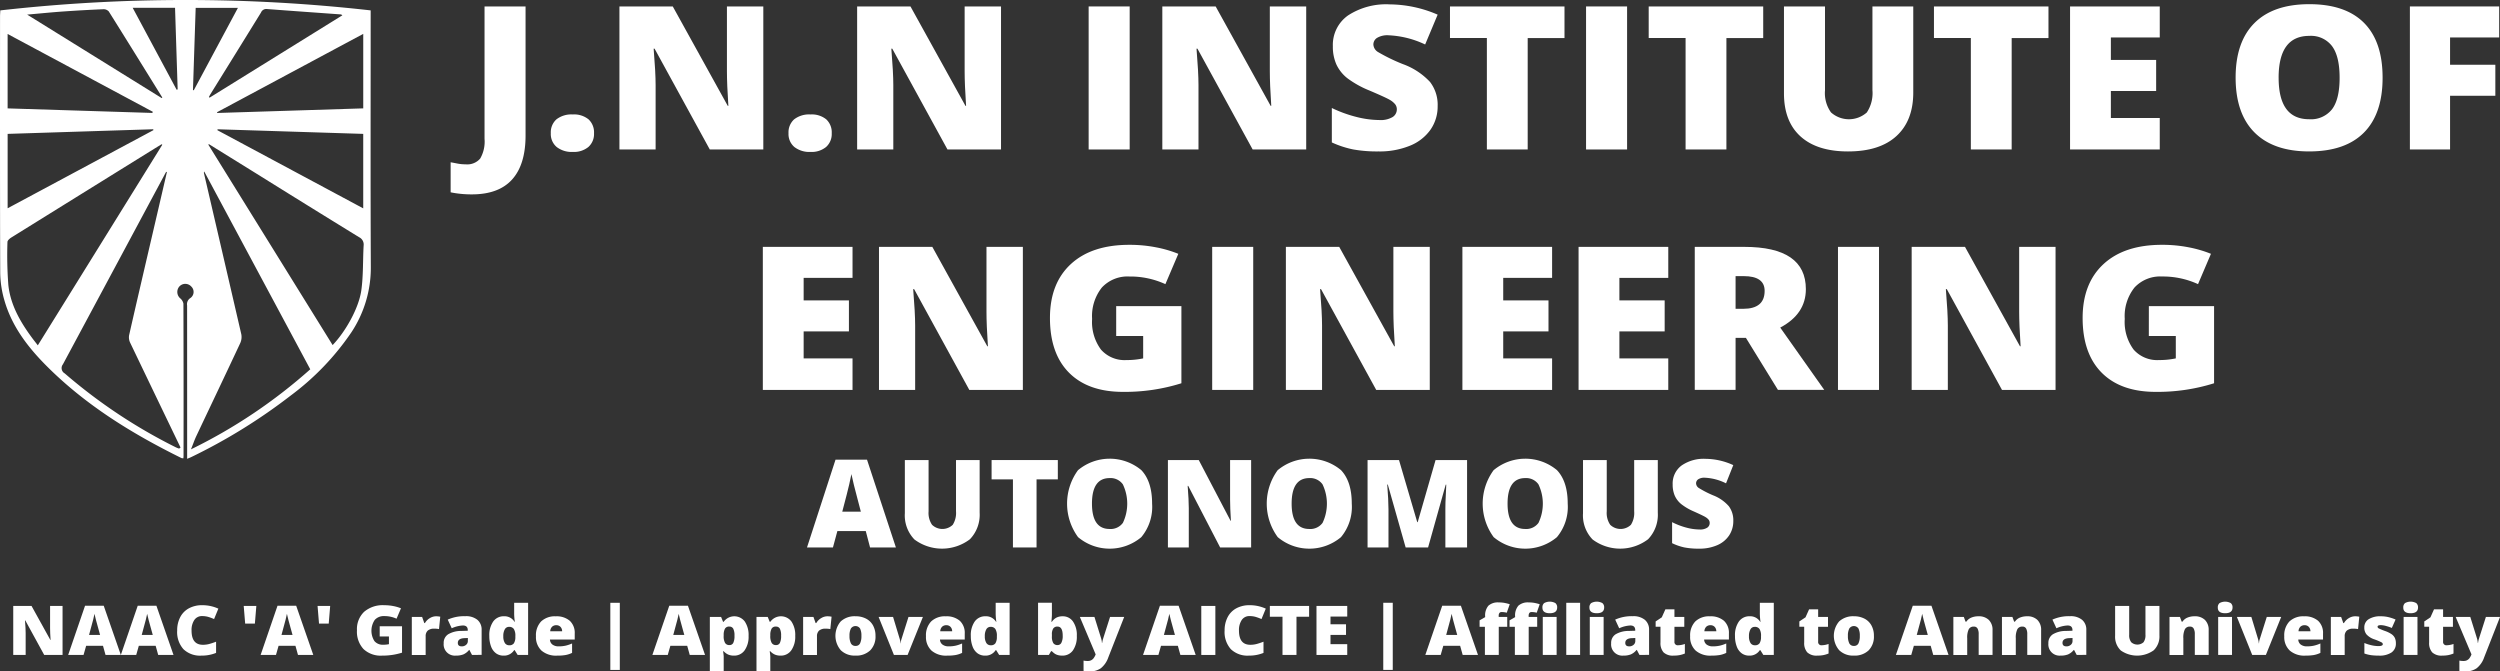 <?xml version="1.0" encoding="UTF-8"?>
<svg xmlns="http://www.w3.org/2000/svg" width="448" height="120.324" viewBox="0 0 448 120.324">
  <rect x="0" y="0" width="448" height="120.324" fill="#333333" stroke="none"/>
  <g id="JNNIE-Autonomous-Logo" transform="translate(-126.534 -52.222)">
    <g id="Group_183487" data-name="Group 183487" transform="translate(126.534 52.222)">
      <path id="Path_210263" data-name="Path 210263" d="M126.592,54.083a296.51,296.51,0,0,1,66.366,0v1.28c0,14.9-.042,29.8.027,44.7a20.932,20.932,0,0,1-3.488,11.719,46.931,46.931,0,0,1-10.867,11.322,100.8,100.8,0,0,1-17.813,11.02c-.207.1-.426.182-.746.318v-1.159q0-13.159-.007-26.315a1.308,1.308,0,0,1,.6-1.346,1.331,1.331,0,0,0,.145-2.055,1.437,1.437,0,0,0-2.154.017,1.506,1.506,0,0,0,.175,2.1,1.632,1.632,0,0,1,.573.96q.044,13.653.022,27.307c0,.118-.017.239-.032.4a1.19,1.19,0,0,1-.342-.044c-8.851-4.369-17.19-9.5-24.205-16.54-3.335-3.347-6.185-7.067-7.515-11.694a18.524,18.524,0,0,1-.758-4.955c-.057-15.352-.034-30.7-.032-46.052C126.546,54.8,126.57,54.536,126.592,54.083Zm59.548,59.977c2.314-2.41,4.706-6.636,5.147-9.846.362-2.631.261-5.324.409-7.987a1.454,1.454,0,0,0-.815-1.5Q181.6,89.02,172.354,83.25q-4.194-2.6-8.388-5.2l-.1.094Q175,96.091,186.141,114.059Zm-30.524-35.9-.126-.089-1.3.8q-12.815,7.949-25.625,15.91c-.3.185-.694.534-.694.8a70.451,70.451,0,0,0,.16,7.736c.389,3.579,2.166,6.633,4.278,9.489.313.421.642.829,1,1.3C140.8,102.053,148.206,90.107,155.617,78.162ZM156.459,83c-.15.074-.187.081-.2.1q-9.219,17.209-18.451,34.41a1.088,1.088,0,0,0,.32,1.622,95.54,95.54,0,0,0,19.89,13.237c.192.1.4.162.605.244l.266-.192q-4.526-9.393-9.036-18.8a2.207,2.207,0,0,1-.18-1.337c1.1-4.859,2.232-9.708,3.357-14.557C154.17,92.854,155.3,87.981,156.459,83Zm4.3,49.742A94.257,94.257,0,0,0,182.133,118.4c-6.35-11.847-12.649-23.595-19.007-35.456a1.432,1.432,0,0,0-.059.251q3.363,14.454,6.707,28.916a2.668,2.668,0,0,1-.19,1.6c-2.6,5.563-5.25,11.106-7.872,16.659C161.386,131.057,161.14,131.786,160.759,132.744Zm30.868-61.1V58.292l-26.2,14.04.03.135Q178.52,72.057,191.627,71.642Zm-26.105,3.746-.022.172q13.029,6.982,26.125,14V76.213C182.884,75.94,174.2,75.664,165.522,75.388Zm-11.485.15c-.017-.052-.034-.1-.049-.153q-13.029.414-26.086.829V89.544Zm-.194-3.077c.025-.069.047-.14.071-.209q-12.985-6.96-26.014-13.939V71.645Zm1.676-2.658c.032-.034.064-.071.1-.106-3.19-5.144-6.37-10.291-9.59-15.418a1.243,1.243,0,0,0-.955-.406q-3.64.155-7.278.411c-2.048.145-4.088.352-6.395.556Zm8.452-.207.118.13q11.877-7.366,23.8-14.763c-.153-.1-.2-.153-.246-.155-4.43-.322-8.861-.63-13.291-.97a1.018,1.018,0,0,0-1.049.635q-4.515,7.314-9.05,14.611C164.153,69.25,164.067,69.427,163.971,69.6ZM150.31,53.617l7.879,14.692c.062-.025.123-.047.182-.071q-.236-7.314-.47-14.621Zm10.8,14.749.15.03c2.609-4.871,5.216-9.74,7.908-14.763H161.6Q161.354,61.013,161.113,68.366Z" transform="translate(-126.534 -52.222)" fill="#fff"></path>
      <g id="Group_183486" data-name="Group 183486" transform="translate(80.759 0.75)">
        <path id="Path_210264" data-name="Path 210264" d="M458.435,90.589a18.8,18.8,0,0,1-3.8-.369V84.837c.4.069.815.15,1.26.236a7.4,7.4,0,0,0,1.445.13,3.033,3.033,0,0,0,2.592-1.034,6.061,6.061,0,0,0,.778-3.542V56.91h7.352V80.035q0,5.206-2.407,7.881T458.435,90.589Z" transform="translate(-454.64 -56.506)" fill="#fff"></path>
        <path id="Path_210265" data-name="Path 210265" d="M527.55,138.915a3.119,3.119,0,0,1,1.009-2.488,4.359,4.359,0,0,1,2.936-.876,4.1,4.1,0,0,1,2.816.876,3.166,3.166,0,0,1,.982,2.488,3.11,3.11,0,0,1-1.009,2.464,4.079,4.079,0,0,1-2.786.886,4.393,4.393,0,0,1-2.89-.876A3.038,3.038,0,0,1,527.55,138.915Z" transform="translate(-509.604 -115.79)" fill="#fff"></path>
        <path id="Path_210266" data-name="Path 210266" d="M603.291,82.54H593.7l-9.89-18.059h-.167q.351,4.261.352,6.505V82.54H577.51V56.91h9.558l9.853,17.813h.111q-.258-3.873-.258-6.225V56.91h6.52V82.54Z" transform="translate(-547.267 -56.506)" fill="#fff"></path>
        <path id="Path_210267" data-name="Path 210267" d="M700.61,138.915a3.119,3.119,0,0,1,1.009-2.488,4.358,4.358,0,0,1,2.936-.876,4.1,4.1,0,0,1,2.816.876,3.166,3.166,0,0,1,.982,2.488,3.111,3.111,0,0,1-1.009,2.464,4.079,4.079,0,0,1-2.786.886,4.393,4.393,0,0,1-2.89-.876A3.038,3.038,0,0,1,700.61,138.915Z" transform="translate(-640.067 -115.79)" fill="#fff"></path>
        <path id="Path_210268" data-name="Path 210268" d="M776.351,82.54h-9.594l-9.89-18.059H756.7q.351,4.261.352,6.505V82.54H750.57V56.91h9.558l9.853,17.813h.111q-.258-3.873-.258-6.225V56.91h6.52V82.54Z" transform="translate(-677.73 -56.506)" fill="#fff"></path>
        <path id="Path_210269" data-name="Path 210269" d="M919.12,82.54V56.91h7.352V82.543H919.12Z" transform="translate(-804.794 -56.506)" fill="#fff"></path>
        <path id="Path_210270" data-name="Path 210270" d="M998.541,82.54h-9.594l-9.89-18.059h-.167q.351,4.261.352,6.505V82.54H972.76V56.91h9.558l9.853,17.813h.111q-.258-3.873-.258-6.225V56.91h6.52V82.54Z" transform="translate(-845.231 -56.506)" fill="#fff"></path>
        <path id="Path_210271" data-name="Path 210271" d="M1115.133,73.634a7.268,7.268,0,0,1-1.277,4.234,8.28,8.28,0,0,1-3.685,2.875,14.322,14.322,0,0,1-5.649,1.026,24.142,24.142,0,0,1-4.536-.359,17.464,17.464,0,0,1-3.815-1.253V73.986a22.735,22.735,0,0,0,4.352,1.588,17.108,17.108,0,0,0,4.147.569,4.213,4.213,0,0,0,2.39-.534,1.616,1.616,0,0,0,.758-1.376,1.46,1.46,0,0,0-.305-.921,3.506,3.506,0,0,0-.982-.8q-.676-.4-3.6-1.649a17.652,17.652,0,0,1-3.973-2.208,6.831,6.831,0,0,1-1.964-2.454,7.766,7.766,0,0,1-.64-3.279,6.448,6.448,0,0,1,2.722-5.523,12.487,12.487,0,0,1,7.483-1.981,21.975,21.975,0,0,1,8.575,1.841l-2.24,5.346a16.986,16.986,0,0,0-6.557-1.649,3.577,3.577,0,0,0-2.075.473,1.405,1.405,0,0,0-.647,1.174,1.677,1.677,0,0,0,.824,1.349,32.118,32.118,0,0,0,4.472,2.173,12.4,12.4,0,0,1,4.861,3.2A6.689,6.689,0,0,1,1115.133,73.634Z" transform="translate(-938.265 -55.383)" fill="#fff"></path>
        <path id="Path_210272" data-name="Path 210272" d="M1196.1,82.54h-7.315V62.571h-6.611V56.91h20.521v5.664H1196.1Z" transform="translate(-1003.097 -56.506)" fill="#fff"></path>
        <path id="Path_210273" data-name="Path 210273" d="M1281.26,82.54V56.91h7.352V82.543h-7.352Z" transform="translate(-1077.797 -56.506)" fill="#fff"></path>
        <path id="Path_210274" data-name="Path 210274" d="M1340.786,82.54h-7.315V62.571h-6.611V56.91h20.521v5.664h-6.594Z" transform="translate(-1112.173 -56.506)" fill="#fff"></path>
        <path id="Path_210275" data-name="Path 210275" d="M1448.519,56.91V72.338q0,5.032-3.01,7.793t-8.676,2.762q-5.538,0-8.509-2.683T1425.35,72.5V56.91h7.352V71.952a5.926,5.926,0,0,0,1.073,3.946,4.822,4.822,0,0,0,6.419.01,6.263,6.263,0,0,0,1.009-3.987V56.91Z" transform="translate(-1186.421 -56.506)" fill="#fff"></path>
        <path id="Path_210276" data-name="Path 210276" d="M1548.467,82.54h-7.315V62.571h-6.611V56.91h20.521v5.664h-6.594Z" transform="translate(-1268.735 -56.506)" fill="#fff"></path>
        <path id="Path_210277" data-name="Path 210277" d="M1649.705,82.54H1633.63V56.91h16.075v5.558h-8.76V66.5h8.113v5.558h-8.113V76.9h8.76Z" transform="translate(-1343.435 -56.506)" fill="#fff"></path>
        <path id="Path_210278" data-name="Path 210278" d="M1780.5,68.453q0,6.469-3.352,9.836t-9.816,3.367q-6.372,0-9.769-3.384t-3.4-9.853q0-6.4,3.38-9.774t9.826-3.375q6.465,0,9.8,3.347T1780.5,68.453Zm-18.63,0q0,7.432,5.464,7.433a4.8,4.8,0,0,0,4.12-1.807q1.344-1.805,1.344-5.627,0-3.84-1.361-5.671a4.743,4.743,0,0,0-4.066-1.831Q1761.867,60.951,1761.867,68.453Z" transform="translate(-1434.298 -55.27)" fill="#fff"></path>
        <path id="Path_210279" data-name="Path 210279" d="M1888.234,82.54h-7.2V56.91h16v5.558h-8.8v4.891h8.113v5.558h-8.113Z" transform="translate(-1529.941 -56.506)" fill="#fff"></path>
        <path id="Path_210280" data-name="Path 210280" d="M697.985,257.593H681.91V231.96h16.075v5.558h-8.76v4.032h8.113v5.558h-8.113v4.839h8.76Z" transform="translate(-625.97 -188.47)" fill="#fff"></path>
        <path id="Path_210281" data-name="Path 210281" d="M792.26,257.593h-9.594l-9.89-18.059h-.167q.351,4.261.352,6.505v11.554H766.48V231.96h9.557l9.853,17.813H786q-.258-3.873-.258-6.225V231.96h6.52v25.633Z" transform="translate(-689.724 -188.47)" fill="#fff"></path>
        <path id="Path_210282" data-name="Path 210282" d="M902.819,241.453h11.687v13.816a33.77,33.77,0,0,1-10.463,1.543q-6.262,0-9.676-3.436t-3.416-9.8q0-6.206,3.741-9.661t10.483-3.453a24.547,24.547,0,0,1,4.824.455,21.3,21.3,0,0,1,3.953,1.157l-2.316,5.435a15.009,15.009,0,0,0-6.427-1.369,6.278,6.278,0,0,0-4.955,1.972,8.223,8.223,0,0,0-1.75,5.637,8.316,8.316,0,0,0,1.583,5.479,5.625,5.625,0,0,0,4.566,1.885,14.089,14.089,0,0,0,3-.3V246.8h-4.834Z" transform="translate(-783.557 -187.339)" fill="#fff"></path>
        <path id="Path_210283" data-name="Path 210283" d="M1009.07,257.593V231.96h7.352v25.633Z" transform="translate(-872.604 -188.47)" fill="#fff"></path>
        <path id="Path_210284" data-name="Path 210284" d="M1088.5,257.593h-9.594l-9.89-18.059h-.167q.351,4.261.352,6.505v11.554h-6.481V231.96h9.558l9.853,17.813h.111q-.259-3.873-.259-6.225V231.96h6.52v25.633Z" transform="translate(-913.048 -188.47)" fill="#fff"></path>
        <path id="Path_210285" data-name="Path 210285" d="M1207.305,257.593H1191.23V231.96h16.075v5.558h-8.76v4.032h8.113v5.558h-8.113v4.839h8.76Z" transform="translate(-1009.927 -188.47)" fill="#fff"></path>
        <path id="Path_210286" data-name="Path 210286" d="M1291.885,257.593H1275.81V231.96h16.075v5.558h-8.76v4.032h8.113v5.558h-8.113v4.839h8.76v5.646Z" transform="translate(-1073.689 -188.47)" fill="#fff"></path>
        <path id="Path_210287" data-name="Path 210287" d="M1367.7,248.264v9.326h-7.315V231.96h8.871q11.039,0,11.039,7.574,0,4.453-4.593,6.889l7.889,11.167h-8.3l-5.742-9.326Zm0-5.206h1.371q3.832,0,3.835-3.21,0-2.647-3.759-2.646H1367.7v5.856Z" transform="translate(-1137.443 -188.47)" fill="#fff"></path>
        <path id="Path_210288" data-name="Path 210288" d="M1464.67,257.593V231.96h7.352v25.633Z" transform="translate(-1216.063 -188.47)" fill="#fff"></path>
        <path id="Path_210289" data-name="Path 210289" d="M1544.1,257.593h-9.594l-9.89-18.059h-.167q.351,4.261.352,6.505v11.554h-6.481V231.96h9.558l9.853,17.813h.111q-.258-3.873-.258-6.225V231.96h6.52v25.633Z" transform="translate(-1256.508 -188.47)" fill="#fff"></path>
        <path id="Path_210290" data-name="Path 210290" d="M1654.649,241.453h11.687v13.816a33.77,33.77,0,0,1-10.463,1.543q-6.262,0-9.676-3.436t-3.416-9.8q0-6.206,3.741-9.661T1657,230.46a24.547,24.547,0,0,1,4.824.455,21.3,21.3,0,0,1,3.953,1.157l-2.316,5.435a15.009,15.009,0,0,0-6.427-1.369,6.278,6.278,0,0,0-4.955,1.972,8.223,8.223,0,0,0-1.75,5.637,8.316,8.316,0,0,0,1.583,5.479,5.625,5.625,0,0,0,4.566,1.885,14.088,14.088,0,0,0,3-.3V246.8h-4.834Z" transform="translate(-1350.333 -187.339)" fill="#fff"></path>
      </g>
    </g>
    <g id="Group_183488" data-name="Group 183488" transform="translate(128.908 160.04)">
      <path id="Path_210291" data-name="Path 210291" d="M145.016,502.147h-3.288l-3.389-6.19h-.057c.081.975.121,1.716.121,2.23v3.96H136.18v-8.785h3.276l3.377,6.1h.037q-.089-1.329-.089-2.134V493.36h2.235Z" transform="translate(-136.18 -492.597)" fill="#fff"></path>
      <path id="Path_210292" data-name="Path 210292" d="M182.857,502.042l-.458-1.647h-3.015l-.47,1.647H176.16l3.027-8.822h3.345l3.067,8.822Zm-.977-3.594-.4-1.442c-.094-.32-.207-.736-.34-1.243s-.222-.874-.263-1.093c-.037.2-.113.542-.226,1.009s-.362,1.393-.746,2.769h1.974Z" transform="translate(-166.319 -492.491)" fill="#fff"></path>
      <path id="Path_210293" data-name="Path 210293" d="M221.207,502.042l-.458-1.647h-3.015l-.47,1.647H214.51l3.028-8.822h3.345l3.067,8.822Zm-.977-3.594-.4-1.442c-.094-.32-.207-.736-.34-1.243s-.222-.874-.263-1.093c-.037.2-.113.542-.226,1.009s-.362,1.393-.746,2.769h1.974Z" transform="translate(-195.23 -492.491)" fill="#fff"></path>
      <path id="Path_210294" data-name="Path 210294" d="M260.015,494.789a1.623,1.623,0,0,0-1.4.694,3.212,3.212,0,0,0-.5,1.915q0,2.536,2.038,2.535a4.393,4.393,0,0,0,1.194-.162c.384-.108.773-.239,1.162-.391v2.006a6.745,6.745,0,0,1-2.629.487,4.285,4.285,0,0,1-3.222-1.154,4.592,4.592,0,0,1-1.12-3.335,5.057,5.057,0,0,1,.544-2.4,3.769,3.769,0,0,1,1.561-1.59,4.915,4.915,0,0,1,2.4-.556,6.933,6.933,0,0,1,2.875.618l-.768,1.868a8.73,8.73,0,0,0-1.029-.384A3.894,3.894,0,0,0,260.015,494.789Z" transform="translate(-226.161 -492.205)" fill="#fff"></path>
      <path id="Path_210295" data-name="Path 210295" d="M306.232,493.36l-.261,3.173h-1.74l-.261-3.173Z" transform="translate(-262.67 -492.597)" fill="#fff"></path>
      <path id="Path_210296" data-name="Path 210296" d="M322.977,502.042l-.458-1.647H319.5l-.47,1.647H316.28l3.027-8.822h3.345l3.067,8.822Zm-.98-3.594-.4-1.442c-.094-.32-.207-.736-.34-1.243s-.222-.874-.263-1.093c-.037.2-.113.542-.226,1.009s-.362,1.393-.746,2.769H322Z" transform="translate(-271.951 -492.491)" fill="#fff"></path>
      <path id="Path_210297" data-name="Path 210297" d="M360,493.36l-.261,3.173H358l-.261-3.173Z" transform="translate(-303.206 -492.597)" fill="#fff"></path>
      <path id="Path_210298" data-name="Path 210298" d="M390.511,496.618h4v4.736a11.6,11.6,0,0,1-3.586.529,4.468,4.468,0,0,1-3.318-1.179,4.563,4.563,0,0,1-1.172-3.36,4.282,4.282,0,0,1,1.282-3.311,5.1,5.1,0,0,1,3.594-1.184,8.465,8.465,0,0,1,1.654.155,7.255,7.255,0,0,1,1.356.4l-.793,1.863a5.139,5.139,0,0,0-2.2-.468,2.156,2.156,0,0,0-1.7.677,3.459,3.459,0,0,0-.057,3.81,1.929,1.929,0,0,0,1.565.645,4.793,4.793,0,0,0,1.029-.1V498.45h-1.656v-1.831Z" transform="translate(-324.841 -492.213)" fill="#fff"></path>
      <path id="Path_210299" data-name="Path 210299" d="M430.692,500.91a3.779,3.779,0,0,1,.615.049l.14.025-.222,2.218a3.8,3.8,0,0,0-.844-.071,1.674,1.674,0,0,0-1.181.352,1.329,1.329,0,0,0-.369,1.012v3.347H426.35v-6.811H428.2l.386,1.088h.121a2.416,2.416,0,0,1,.866-.874A2.154,2.154,0,0,1,430.692,500.91Z" transform="translate(-354.928 -498.289)" fill="#fff"></path>
      <path id="Path_210300" data-name="Path 210300" d="M454.638,507.839l-.475-.9h-.052a2.772,2.772,0,0,1-1.021.8,3.573,3.573,0,0,1-1.346.217,2.01,2.01,0,0,1-2.183-2.2,1.809,1.809,0,0,1,.8-1.62,4.56,4.56,0,0,1,2.316-.6l1.2-.037v-.1q0-.842-.876-.842a5.455,5.455,0,0,0-2,.5l-.716-1.551a7.228,7.228,0,0,1,3.175-.613,3.19,3.19,0,0,1,2.141.65,2.264,2.264,0,0,1,.758,1.814v4.465ZM452.8,506.3a1.154,1.154,0,0,0,.77-.271.88.88,0,0,0,.32-.7V504.8l-.571.025q-1.226.041-1.226.854C452.093,506.091,452.327,506.3,452.8,506.3Z" transform="translate(-372.425 -498.289)" fill="#fff"></path>
      <path id="Path_210301" data-name="Path 210301" d="M485.325,500.541a2.231,2.231,0,0,1-1.341-.414,2.63,2.63,0,0,1-.889-1.221,5.163,5.163,0,0,1-.315-1.88,4.238,4.238,0,0,1,.7-2.6,2.29,2.29,0,0,1,1.937-.938,2.1,2.1,0,0,1,1.885,1h.052a10.576,10.576,0,0,1-.121-1.6V491.07h2.5v9.351h-1.873l-.534-.859h-.1A2.132,2.132,0,0,1,485.325,500.541Zm1.017-1.858a.948.948,0,0,0,.842-.354,2.044,2.044,0,0,0,.263-1.093v-.187a2.27,2.27,0,0,0-.273-1.282.984.984,0,0,0-.857-.382.847.847,0,0,0-.758.436,2.367,2.367,0,0,0-.271,1.241,2.207,2.207,0,0,0,.273,1.209A.876.876,0,0,0,486.342,498.683Z" transform="translate(-397.469 -490.871)" fill="#fff"></path>
      <path id="Path_210302" data-name="Path 210302" d="M520.523,507.967a3.99,3.99,0,0,1-2.789-.9,3.307,3.307,0,0,1-.994-2.575,3.585,3.585,0,0,1,.921-2.646,3.549,3.549,0,0,1,2.629-.923,3.615,3.615,0,0,1,2.511.8,2.956,2.956,0,0,1,.886,2.311v1.046h-4.438a1.147,1.147,0,0,0,.441.9,1.79,1.79,0,0,0,1.132.325,5.737,5.737,0,0,0,1.2-.118,6.323,6.323,0,0,0,1.191-.4v1.688a4.577,4.577,0,0,1-1.206.391A8.676,8.676,0,0,1,520.523,507.967Zm-.145-5.452a1.063,1.063,0,0,0-.734.261,1.2,1.2,0,0,0-.347.82h2.134a1.128,1.128,0,0,0-.3-.788A1,1,0,0,0,520.378,502.515Z" transform="translate(-423.07 -498.296)" fill="#fff"></path>
      <path id="Path_210303" data-name="Path 210303" d="M570.88,491.07h1.7V503.1h-1.7Z" transform="translate(-463.884 -490.871)" fill="#fff"></path>
      <path id="Path_210304" data-name="Path 210304" d="M608.188,502.042l-.458-1.647h-3.015l-.47,1.647H601.49l3.028-8.822h3.345l3.067,8.822Zm-.977-3.594-.4-1.442c-.094-.32-.207-.736-.34-1.243s-.221-.874-.263-1.093c-.037.2-.113.542-.226,1.009s-.362,1.393-.746,2.769h1.974Z" transform="translate(-486.959 -492.491)" fill="#fff"></path>
      <path id="Path_210305" data-name="Path 210305" d="M647.645,507.967a2.6,2.6,0,0,1-.977-.172,2.474,2.474,0,0,1-.857-.615H645.7a8.087,8.087,0,0,1,.113.889V510.8H643.33v-9.764h2.018l.35.866h.113a2.342,2.342,0,0,1,3.783-.047,4.307,4.307,0,0,1,.679,2.572,4.231,4.231,0,0,1-.709,2.592A2.28,2.28,0,0,1,647.645,507.967Zm-.832-5.206a.818.818,0,0,0-.766.369,2.32,2.32,0,0,0-.239,1.1v.187a2.454,2.454,0,0,0,.249,1.268.856.856,0,0,0,.78.391.729.729,0,0,0,.692-.389,2.811,2.811,0,0,0,.217-1.282,2.675,2.675,0,0,0-.217-1.258A.754.754,0,0,0,646.813,502.761Z" transform="translate(-518.501 -498.296)" fill="#fff"></path>
      <path id="Path_210306" data-name="Path 210306" d="M681.6,507.967a2.6,2.6,0,0,1-.977-.172,2.474,2.474,0,0,1-.857-.615h-.113a8.087,8.087,0,0,1,.113.889V510.8H677.29v-9.764h2.018l.35.866h.113a2.342,2.342,0,0,1,3.783-.047,4.307,4.307,0,0,1,.679,2.572,4.231,4.231,0,0,1-.709,2.592A2.274,2.274,0,0,1,681.6,507.967Zm-.832-5.206a.818.818,0,0,0-.766.369,2.32,2.32,0,0,0-.239,1.1v.187a2.455,2.455,0,0,0,.249,1.268.857.857,0,0,0,.78.391.729.729,0,0,0,.692-.389,2.811,2.811,0,0,0,.217-1.282,2.674,2.674,0,0,0-.217-1.258A.754.754,0,0,0,680.773,502.761Z" transform="translate(-544.102 -498.296)" fill="#fff"></path>
      <path id="Path_210307" data-name="Path 210307" d="M715.592,500.91a3.779,3.779,0,0,1,.615.049l.14.025-.222,2.218a3.8,3.8,0,0,0-.844-.071,1.674,1.674,0,0,0-1.181.352,1.329,1.329,0,0,0-.369,1.012v3.347H711.25v-6.811H713.1l.386,1.088h.121a2.416,2.416,0,0,1,.866-.874A2.154,2.154,0,0,1,715.592,500.91Z" transform="translate(-569.703 -498.289)" fill="#fff"></path>
      <path id="Path_210308" data-name="Path 210308" d="M741.95,504.42a3.487,3.487,0,0,1-.95,2.6,3.625,3.625,0,0,1-2.656.935,3.545,3.545,0,0,1-2.607-.955,3.966,3.966,0,0,1-.017-5.171,3.661,3.661,0,0,1,2.663-.923,3.988,3.988,0,0,1,1.873.426,2.987,2.987,0,0,1,1.253,1.223A3.8,3.8,0,0,1,741.95,504.42Zm-4.659,0a2.874,2.874,0,0,0,.249,1.337.872.872,0,0,0,.832.46.84.84,0,0,0,.815-.46,2.969,2.969,0,0,0,.239-1.337,2.852,2.852,0,0,0-.241-1.317.984.984,0,0,0-1.644,0A2.78,2.78,0,0,0,737.29,504.42Z" transform="translate(-587.434 -498.289)" fill="#fff"></path>
      <path id="Path_210309" data-name="Path 210309" d="M768.952,508.208,766.21,501.4H768.8l1.218,4.027c0,.02.012.054.025.1s.025.106.037.172.025.135.034.212a1.573,1.573,0,0,1,.015.207h.044a2.279,2.279,0,0,1,.113-.679l1.275-4.039h2.584l-2.742,6.808h-2.452Z" transform="translate(-611.135 -498.658)" fill="#fff"></path>
      <path id="Path_210310" data-name="Path 210310" d="M804.473,507.967a3.989,3.989,0,0,1-2.789-.9,3.307,3.307,0,0,1-.994-2.575,3.585,3.585,0,0,1,.921-2.646,3.549,3.549,0,0,1,2.629-.923,3.614,3.614,0,0,1,2.511.8,2.956,2.956,0,0,1,.886,2.311v1.046H803.2a1.147,1.147,0,0,0,.441.9,1.79,1.79,0,0,0,1.132.325,5.738,5.738,0,0,0,1.2-.118,6.324,6.324,0,0,0,1.191-.4v1.688a4.578,4.578,0,0,1-1.206.391A8.678,8.678,0,0,1,804.473,507.967Zm-.145-5.452a1.062,1.062,0,0,0-.733.261,1.2,1.2,0,0,0-.347.82h2.134a1.128,1.128,0,0,0-.3-.788A1,1,0,0,0,804.328,502.515Z" transform="translate(-637.129 -498.296)" fill="#fff"></path>
      <path id="Path_210311" data-name="Path 210311" d="M835.885,500.541a2.231,2.231,0,0,1-1.341-.414,2.63,2.63,0,0,1-.889-1.221,5.162,5.162,0,0,1-.315-1.88,4.238,4.238,0,0,1,.7-2.6,2.29,2.29,0,0,1,1.937-.938,2.1,2.1,0,0,1,1.885,1h.052a10.584,10.584,0,0,1-.121-1.6V491.07h2.5v9.351h-1.873l-.534-.859h-.1A2.132,2.132,0,0,1,835.885,500.541Zm1.017-1.858a.948.948,0,0,0,.842-.354,2.044,2.044,0,0,0,.263-1.093v-.187a2.27,2.27,0,0,0-.273-1.282.984.984,0,0,0-.857-.382.847.847,0,0,0-.758.436,2.367,2.367,0,0,0-.271,1.241,2.207,2.207,0,0,0,.273,1.209A.878.878,0,0,0,836.9,498.683Z" transform="translate(-661.742 -490.871)" fill="#fff"></path>
      <path id="Path_210312" data-name="Path 210312" d="M886.684,493.484a2.2,2.2,0,0,1,1.863.93,4.246,4.246,0,0,1,.689,2.577,4.3,4.3,0,0,1-.694,2.6,2.265,2.265,0,0,1-1.932.94,2.826,2.826,0,0,1-.711-.081,2.125,2.125,0,0,1-.556-.226,2.9,2.9,0,0,1-.569-.48h-.153l-.394.667H882.29V491.06h2.481v2.114c0,.254-.03.687-.089,1.3h.089a2.215,2.215,0,0,1,.834-.763A2.451,2.451,0,0,1,886.684,493.484Zm-.908,1.844a.87.87,0,0,0-.763.342,1.88,1.88,0,0,0-.241,1.076v.33a2.254,2.254,0,0,0,.241,1.2.872.872,0,0,0,.788.364.73.73,0,0,0,.672-.423,2.62,2.62,0,0,0,.234-1.248Q886.71,495.328,885.775,495.328Z" transform="translate(-698.644 -490.863)" fill="#fff"></path>
      <path id="Path_210313" data-name="Path 210313" d="M912.72,501.4h2.616l1.218,3.906a3.724,3.724,0,0,1,.121.738h.052a3.829,3.829,0,0,1,.153-.726l1.25-3.919h2.533l-2.843,7.241a4.256,4.256,0,0,1-1.341,1.952,3.484,3.484,0,0,1-2.08.571,5.22,5.22,0,0,1-1.017-.1v-1.846a3.608,3.608,0,0,0,.768.071,1.3,1.3,0,0,0,.578-.121,1.331,1.331,0,0,0,.431-.34,2.934,2.934,0,0,0,.394-.719Z" transform="translate(-721.584 -498.658)" fill="#fff"></path>
      <path id="Path_210314" data-name="Path 210314" d="M965.407,502.042l-.458-1.647h-3.015l-.47,1.647H958.71l3.028-8.822h3.345l3.067,8.822Zm-.98-3.594-.4-1.442c-.094-.32-.207-.736-.34-1.243s-.221-.874-.263-1.093c-.037.2-.113.542-.226,1.009s-.362,1.393-.746,2.769h1.974Z" transform="translate(-756.254 -492.491)" fill="#fff"></path>
      <path id="Path_210315" data-name="Path 210315" d="M1001.13,502.155V493.37h2.521v8.785Z" transform="translate(-788.233 -492.605)" fill="#fff"></path>
      <path id="Path_210316" data-name="Path 210316" d="M1022.6,494.789a1.623,1.623,0,0,0-1.4.694,3.212,3.212,0,0,0-.5,1.915q0,2.536,2.038,2.535a4.392,4.392,0,0,0,1.194-.162c.384-.108.773-.239,1.162-.391v2.006a6.745,6.745,0,0,1-2.629.487,4.285,4.285,0,0,1-3.222-1.154,4.6,4.6,0,0,1-1.12-3.335,5.086,5.086,0,0,1,.544-2.4,3.769,3.769,0,0,1,1.56-1.59,4.915,4.915,0,0,1,2.4-.556,6.925,6.925,0,0,1,2.875.618l-.768,1.868a8.731,8.731,0,0,0-1.029-.384A3.905,3.905,0,0,0,1022.6,494.789Z" transform="translate(-801.048 -492.205)" fill="#fff"></path>
      <path id="Path_210317" data-name="Path 210317" d="M1055.805,502.147H1053.3V495.3h-2.267V493.36h7.035V495.3h-2.26Z" transform="translate(-825.851 -492.597)" fill="#fff"></path>
      <path id="Path_210318" data-name="Path 210318" d="M1090.511,502.155H1085V493.37h5.511v1.905h-3v1.383h2.781v1.905h-2.781v1.659h3Z" transform="translate(-851.459 -492.605)" fill="#fff"></path>
      <path id="Path_210319" data-name="Path 210319" d="M1133.62,491.07h1.7V503.1h-1.7Z" transform="translate(-888.112 -490.871)" fill="#fff"></path>
      <path id="Path_210320" data-name="Path 210320" d="M1170.927,502.042l-.458-1.647h-3.015l-.47,1.647h-2.754l3.028-8.822h3.345l3.067,8.822Zm-.98-3.594-.4-1.442c-.094-.32-.207-.736-.34-1.243s-.222-.874-.263-1.093c-.039.2-.113.542-.226,1.009s-.362,1.393-.746,2.769h1.974Z" transform="translate(-911.188 -492.491)" fill="#fff"></path>
      <path id="Path_210321" data-name="Path 210321" d="M1208.712,494.762h-1.528v5.048H1204.7v-5.048h-.953v-1.154l1-.576v-.113a2.686,2.686,0,0,1,.581-1.935,2.536,2.536,0,0,1,1.863-.588,5.935,5.935,0,0,1,.935.071,7.715,7.715,0,0,1,1.026.254l-.534,1.521a3.469,3.469,0,0,0-.9-.121.5.5,0,0,0-.416.165.881.881,0,0,0-.13.537V493h1.529v1.76Zm5.368,0h-1.531v5.048h-2.481v-5.048h-.953v-1.154l1-.576v-.113a2.686,2.686,0,0,1,.581-1.935,2.536,2.536,0,0,1,1.863-.588,5.937,5.937,0,0,1,.935.071,7.713,7.713,0,0,1,1.026.254l-.534,1.521a3.469,3.469,0,0,0-.9-.121.5.5,0,0,0-.416.165.882.882,0,0,0-.13.537V493h1.531v1.76Zm.928-3.456a.968.968,0,0,1,.31-.788,2.073,2.073,0,0,1,2.013,0,.958.958,0,0,1,.318.78q0,1.034-1.327,1.034T1215.009,491.306Zm2.545,8.5h-2.481V493h2.481Z" transform="translate(-940.98 -490.26)" fill="#fff"></path>
      <path id="Path_210322" data-name="Path 210322" d="M1269.331,500.421h-2.481V491.07h2.481Z" transform="translate(-988.549 -490.871)" fill="#fff"></path>
      <path id="Path_210323" data-name="Path 210323" d="M1283.71,491.306a.968.968,0,0,1,.31-.788,2.073,2.073,0,0,1,2.013,0,.958.958,0,0,1,.318.78q0,1.034-1.327,1.034T1283.71,491.306Zm2.545,8.5h-2.481V493h2.481Z" transform="translate(-1001.259 -490.26)" fill="#fff"></path>
      <path id="Path_210324" data-name="Path 210324" d="M1304.6,507.839l-.475-.9h-.052a2.773,2.773,0,0,1-1.021.8,3.526,3.526,0,0,1-1.346.217,2.01,2.01,0,0,1-2.183-2.2,1.809,1.809,0,0,1,.8-1.62,4.56,4.56,0,0,1,2.316-.6l1.2-.037v-.1q0-.842-.876-.842a5.455,5.455,0,0,0-2,.5l-.716-1.551a7.224,7.224,0,0,1,3.173-.613,3.19,3.19,0,0,1,2.141.65,2.265,2.265,0,0,1,.758,1.814v4.465Zm-1.839-1.538a1.159,1.159,0,0,0,.77-.271.873.873,0,0,0,.32-.7V504.8l-.571.025q-1.226.041-1.226.854C1302.053,506.091,1302.289,506.3,1302.759,506.3Z" transform="translate(-1013.178 -498.289)" fill="#fff"></path>
      <path id="Path_210325" data-name="Path 210325" d="M1335.949,502.286a3.922,3.922,0,0,0,1.2-.234v1.713a5.032,5.032,0,0,1-.955.29,5.628,5.628,0,0,1-1.063.086,2.4,2.4,0,0,1-1.8-.581,2.5,2.5,0,0,1-.551-1.782v-2.806h-.869v-.955l1.105-.738.64-1.43h1.625v1.364h1.765v1.76h-1.765v2.651A.584.584,0,0,0,1335.949,502.286Z" transform="translate(-1037.595 -494.474)" fill="#fff"></path>
      <path id="Path_210326" data-name="Path 210326" d="M1360.823,507.967a3.99,3.99,0,0,1-2.789-.9,3.307,3.307,0,0,1-.994-2.575,3.585,3.585,0,0,1,.921-2.646,3.549,3.549,0,0,1,2.629-.923,3.614,3.614,0,0,1,2.511.8,2.956,2.956,0,0,1,.886,2.311v1.046h-4.438a1.147,1.147,0,0,0,.441.9,1.79,1.79,0,0,0,1.132.325,5.737,5.737,0,0,0,1.2-.118,6.244,6.244,0,0,0,1.189-.4v1.688a4.548,4.548,0,0,1-1.206.391A9.513,9.513,0,0,1,1360.823,507.967Zm-.148-5.452a1.062,1.062,0,0,0-.734.261,1.2,1.2,0,0,0-.347.82h2.134a1.128,1.128,0,0,0-.3-.788A1,1,0,0,0,1360.676,502.515Z" transform="translate(-1056.54 -498.296)" fill="#fff"></path>
      <path id="Path_210327" data-name="Path 210327" d="M1392.235,500.541a2.231,2.231,0,0,1-1.341-.414,2.613,2.613,0,0,1-.889-1.221,5.162,5.162,0,0,1-.315-1.88,4.238,4.238,0,0,1,.7-2.6,2.29,2.29,0,0,1,1.937-.938,2.1,2.1,0,0,1,1.885,1h.052a10.568,10.568,0,0,1-.121-1.6V491.07h2.5v9.351h-1.873l-.534-.859h-.1A2.138,2.138,0,0,1,1392.235,500.541Zm1.014-1.858a.951.951,0,0,0,.842-.354,2.044,2.044,0,0,0,.263-1.093v-.187a2.27,2.27,0,0,0-.273-1.282.984.984,0,0,0-.857-.382.847.847,0,0,0-.758.436,2.367,2.367,0,0,0-.271,1.241,2.207,2.207,0,0,0,.273,1.209A.876.876,0,0,0,1393.249,498.683Z" transform="translate(-1081.153 -490.871)" fill="#fff"></path>
      <path id="Path_210328" data-name="Path 210328" d="M1440.579,502.286a3.922,3.922,0,0,0,1.2-.234v1.713a5.032,5.032,0,0,1-.955.29,5.628,5.628,0,0,1-1.063.086,2.4,2.4,0,0,1-1.8-.581,2.5,2.5,0,0,1-.551-1.782v-2.806h-.869v-.955l1.105-.738.64-1.43h1.625v1.364h1.765v1.76h-1.765v2.651A.584.584,0,0,0,1440.579,502.286Z" transform="translate(-1116.472 -494.474)" fill="#fff"></path>
      <path id="Path_210329" data-name="Path 210329" d="M1468.84,504.42a3.487,3.487,0,0,1-.95,2.6,3.625,3.625,0,0,1-2.656.935,3.549,3.549,0,0,1-2.607-.955,3.966,3.966,0,0,1-.017-5.171,3.661,3.661,0,0,1,2.663-.923,3.988,3.988,0,0,1,1.873.426,2.988,2.988,0,0,1,1.253,1.223A3.768,3.768,0,0,1,1468.84,504.42Zm-4.659,0a2.878,2.878,0,0,0,.246,1.337.872.872,0,0,0,.832.46.84.84,0,0,0,.815-.46,3,3,0,0,0,.239-1.337,2.853,2.853,0,0,0-.241-1.317.984.984,0,0,0-1.644,0A2.814,2.814,0,0,0,1464.18,504.42Z" transform="translate(-1135.409 -498.289)" fill="#fff"></path>
      <path id="Path_210330" data-name="Path 210330" d="M1513.517,502.042l-.458-1.647h-3.015l-.47,1.647h-2.754l3.028-8.822h3.345l3.067,8.822Zm-.977-3.594-.4-1.442c-.094-.32-.207-.736-.34-1.243s-.222-.874-.263-1.093c-.039.2-.113.542-.226,1.009s-.362,1.393-.746,2.769h1.974Z" transform="translate(-1169.453 -492.491)" fill="#fff"></path>
      <path id="Path_210331" data-name="Path 210331" d="M1553.2,507.839v-3.714a2.025,2.025,0,0,0-.207-1.024.712.712,0,0,0-.662-.345.973.973,0,0,0-.908.475,3.424,3.424,0,0,0-.278,1.629v2.981h-2.481v-6.811h1.873l.31.842h.145a1.942,1.942,0,0,1,.879-.721,3.262,3.262,0,0,1,1.292-.241,2.529,2.529,0,0,1,1.856.655,2.472,2.472,0,0,1,.665,1.846v4.428Z" transform="translate(-1200.995 -498.289)" fill="#fff"></path>
      <path id="Path_210332" data-name="Path 210332" d="M1588.586,507.839v-3.714a2.023,2.023,0,0,0-.207-1.024.712.712,0,0,0-.662-.345.973.973,0,0,0-.908.475,3.424,3.424,0,0,0-.278,1.629v2.981h-2.481v-6.811h1.873l.31.842h.145a1.942,1.942,0,0,1,.879-.721,3.262,3.262,0,0,1,1.292-.241,2.529,2.529,0,0,1,1.856.655,2.472,2.472,0,0,1,.665,1.846v4.428Z" transform="translate(-1227.674 -498.289)" fill="#fff"></path>
      <path id="Path_210333" data-name="Path 210333" d="M1622.928,507.839l-.475-.9h-.052a2.774,2.774,0,0,1-1.021.8,3.526,3.526,0,0,1-1.346.217,2.01,2.01,0,0,1-2.183-2.2,1.808,1.808,0,0,1,.8-1.62,4.56,4.56,0,0,1,2.316-.6l1.2-.037v-.1q0-.842-.876-.842a5.455,5.455,0,0,0-2,.5l-.716-1.551a7.223,7.223,0,0,1,3.173-.613,3.19,3.19,0,0,1,2.141.65,2.264,2.264,0,0,1,.758,1.814v4.465Zm-1.841-1.538a1.159,1.159,0,0,0,.77-.271.873.873,0,0,0,.32-.7V504.8l-.571.025q-1.226.041-1.226.854C1620.383,506.091,1620.617,506.3,1621.087,506.3Z" transform="translate(-1253.154 -498.289)" fill="#fff"></path>
      <path id="Path_210334" data-name="Path 210334" d="M1674.38,493.36v5.287a3.444,3.444,0,0,1-1.031,2.671,5.11,5.11,0,0,1-5.89.027,3.377,3.377,0,0,1-1.019-2.644V493.36h2.521v5.157a2.025,2.025,0,0,0,.369,1.351,1.652,1.652,0,0,0,2.2,0,2.138,2.138,0,0,0,.347-1.366V493.36h2.5Z" transform="translate(-1289.785 -492.597)" fill="#fff"></path>
      <path id="Path_210335" data-name="Path 210335" d="M1710.566,507.839v-3.714a2.023,2.023,0,0,0-.207-1.024.712.712,0,0,0-.662-.345.973.973,0,0,0-.908.475,3.424,3.424,0,0,0-.278,1.629v2.981h-2.481v-6.811h1.873l.31.842h.145a1.942,1.942,0,0,1,.879-.721,3.262,3.262,0,0,1,1.292-.241,2.529,2.529,0,0,1,1.856.655,2.472,2.472,0,0,1,.665,1.846v4.428Z" transform="translate(-1319.63 -498.289)" fill="#fff"></path>
      <path id="Path_210336" data-name="Path 210336" d="M1741.2,491.306a.968.968,0,0,1,.31-.788,2.073,2.073,0,0,1,2.013,0,.958.958,0,0,1,.318.78q0,1.034-1.327,1.034T1741.2,491.306Zm2.545,8.5h-2.481V493h2.481Z" transform="translate(-1346.143 -490.26)" fill="#fff"></path>
      <path id="Path_210337" data-name="Path 210337" d="M1757.852,508.208l-2.742-6.808h2.589l1.218,4.027c0,.02.012.054.025.1s.025.106.037.172.025.135.034.212a1.564,1.564,0,0,1,.015.207h.044a2.279,2.279,0,0,1,.113-.679l1.275-4.039h2.584l-2.742,6.808h-2.452Z" transform="translate(-1356.629 -498.658)" fill="#fff"></path>
      <path id="Path_210338" data-name="Path 210338" d="M1793.373,507.967a3.989,3.989,0,0,1-2.789-.9,3.308,3.308,0,0,1-.995-2.575,3.585,3.585,0,0,1,.921-2.646,3.549,3.549,0,0,1,2.629-.923,3.614,3.614,0,0,1,2.511.8,2.956,2.956,0,0,1,.886,2.311v1.046H1792.1a1.147,1.147,0,0,0,.441.9,1.79,1.79,0,0,0,1.132.325,5.736,5.736,0,0,0,1.2-.118,6.248,6.248,0,0,0,1.189-.4v1.688a4.549,4.549,0,0,1-1.206.391A9.512,9.512,0,0,1,1793.373,507.967Zm-.148-5.452a1.063,1.063,0,0,0-.734.261,1.2,1.2,0,0,0-.347.82h2.134a1.129,1.129,0,0,0-.3-.788A1,1,0,0,0,1793.225,502.515Z" transform="translate(-1382.623 -498.296)" fill="#fff"></path>
      <path id="Path_210339" data-name="Path 210339" d="M1827.842,500.91a3.78,3.78,0,0,1,.615.049l.14.025-.222,2.218a3.8,3.8,0,0,0-.844-.071,1.674,1.674,0,0,0-1.182.352,1.33,1.33,0,0,0-.369,1.012v3.347H1823.5v-6.811h1.846l.386,1.088h.121a2.416,2.416,0,0,1,.866-.874A2.154,2.154,0,0,1,1827.842,500.91Z" transform="translate(-1408.186 -498.289)" fill="#fff"></path>
      <path id="Path_210340" data-name="Path 210340" d="M1853.526,505.732a1.9,1.9,0,0,1-.788,1.652,3.877,3.877,0,0,1-2.26.559,10.35,10.35,0,0,1-1.391-.081,6.114,6.114,0,0,1-1.206-.3v-1.88a7.662,7.662,0,0,0,1.268.4,5.674,5.674,0,0,0,1.228.155c.537,0,.807-.116.807-.349a.4.4,0,0,0-.227-.322,10.506,10.506,0,0,0-1.312-.549,3.28,3.28,0,0,1-1.383-.874,1.916,1.916,0,0,1-.394-1.241,1.694,1.694,0,0,1,.775-1.479,3.863,3.863,0,0,1,2.191-.529,5.822,5.822,0,0,1,1.337.148,8.163,8.163,0,0,1,1.3.431l-.672,1.514a7.914,7.914,0,0,0-1.046-.357,3.667,3.667,0,0,0-.9-.148c-.406,0-.61.094-.61.283a.353.353,0,0,0,.212.3,12.4,12.4,0,0,0,1.228.5,4.889,4.889,0,0,1,1.127.576,1.752,1.752,0,0,1,.546.665A2.293,2.293,0,0,1,1853.526,505.732Z" transform="translate(-1426.558 -498.274)" fill="#fff"></path>
      <path id="Path_210341" data-name="Path 210341" d="M1876.24,491.306a.968.968,0,0,1,.31-.788,2.072,2.072,0,0,1,2.013,0,.957.957,0,0,1,.318.78q0,1.034-1.327,1.034T1876.24,491.306Zm2.545,8.5H1876.3V493h2.481Z" transform="translate(-1447.945 -490.26)" fill="#fff"></path>
      <path id="Path_210342" data-name="Path 210342" d="M1895.559,502.286a3.922,3.922,0,0,0,1.2-.234v1.713a5.033,5.033,0,0,1-.955.29,5.627,5.627,0,0,1-1.063.086,2.4,2.4,0,0,1-1.8-.581,2.5,2.5,0,0,1-.551-1.782v-2.806h-.869v-.955l1.105-.738.64-1.43h1.625v1.364h1.765v1.76h-1.765v2.651A.586.586,0,0,0,1895.559,502.286Z" transform="translate(-1459.464 -494.474)" fill="#fff"></path>
      <path id="Path_210343" data-name="Path 210343" d="M1914.38,501.4H1917l1.218,3.906a3.72,3.72,0,0,1,.121.738h.052a3.82,3.82,0,0,1,.153-.726l1.25-3.919h2.533l-2.843,7.241a4.241,4.241,0,0,1-1.344,1.952,3.483,3.483,0,0,1-2.08.571,5.22,5.22,0,0,1-1.017-.1v-1.846a3.608,3.608,0,0,0,.768.071,1.3,1.3,0,0,0,.578-.121,1.33,1.33,0,0,0,.431-.34,2.93,2.93,0,0,0,.394-.719Z" transform="translate(-1476.697 -498.658)" fill="#fff"></path>
    </g>
    <g id="Group_183489" data-name="Group 183489" transform="translate(271.149 134.42)">
      <path id="Path_210344" data-name="Path 210344" d="M725.37,402.626l-.77-2.936h-5.088l-.793,2.936h-4.65l5.11-15.726h5.646L730,402.626h-4.63Zm-1.649-6.407-.674-2.572c-.158-.571-.347-1.309-.573-2.218s-.374-1.558-.445-1.949q-.1.546-.382,1.8t-1.258,4.938h3.333Z" transform="translate(-714.07 -386.72)" fill="#fff"></path>
      <path id="Path_210345" data-name="Path 210345" d="M798.712,387.152v9.427a6.33,6.33,0,0,1-1.74,4.763,8.262,8.262,0,0,1-9.942.047,6.2,6.2,0,0,1-1.721-4.714v-9.523h4.253v9.191a3.766,3.766,0,0,0,.62,2.41,2.675,2.675,0,0,0,3.712,0,3.993,3.993,0,0,0,.583-2.437V387.15h4.234Z" transform="translate(-767.775 -386.909)" fill="#fff"></path>
      <path id="Path_210346" data-name="Path 210346" d="M856.516,402.822h-4.231v-12.2H848.46V387.16h11.869v3.461h-3.813Z" transform="translate(-815.382 -386.916)" fill="#fff"></path>
      <path id="Path_210347" data-name="Path 210347" d="M918.656,394.224a8.45,8.45,0,0,1-1.94,6.011,8.81,8.81,0,0,1-11.33-.01,10.149,10.149,0,0,1-.012-11.992,8.866,8.866,0,0,1,11.349-.017Q918.658,390.257,918.656,394.224Zm-10.776,0q0,4.541,3.16,4.541a2.714,2.714,0,0,0,2.383-1.1,8,8,0,0,0-.01-6.9,2.687,2.687,0,0,0-2.351-1.12Q907.88,389.638,907.88,394.224Z" transform="translate(-856.814 -386.17)" fill="#fff"></path>
      <path id="Path_210348" data-name="Path 210348" d="M991.739,402.822h-5.548l-5.72-11.034h-.1q.2,2.6.2,3.975v7.059H976.83V387.16h5.528l5.7,10.884h.064q-.151-2.367-.15-3.8V387.16h3.771v15.662Z" transform="translate(-912.155 -386.916)" fill="#fff"></path>
      <path id="Path_210349" data-name="Path 210349" d="M1064.026,394.224a8.45,8.45,0,0,1-1.94,6.011,8.81,8.81,0,0,1-11.33-.01,10.149,10.149,0,0,1-.012-11.992,8.866,8.866,0,0,1,11.349-.017Q1064.028,390.257,1064.026,394.224Zm-10.776,0q0,4.541,3.16,4.541a2.713,2.713,0,0,0,2.383-1.1,8,8,0,0,0-.01-6.9,2.687,2.687,0,0,0-2.351-1.12Q1053.25,389.638,1053.25,394.224Z" transform="translate(-966.403 -386.17)" fill="#fff"></path>
      <path id="Path_210350" data-name="Path 210350" d="M1129.013,402.822l-3.2-11.28h-.1q.225,2.883.224,4.477v6.8h-3.749V387.16h5.634l3.266,11.121h.086l3.2-11.121h5.646v15.662h-3.889v-6.867c0-.357,0-.753.017-1.189s.059-1.5.145-3.2h-.1l-3.16,11.258h-4.029Z" transform="translate(-1021.736 -386.916)" fill="#fff"></path>
      <path id="Path_210351" data-name="Path 210351" d="M1221.236,394.224a8.45,8.45,0,0,1-1.94,6.011,8.81,8.81,0,0,1-11.33-.01,10.149,10.149,0,0,1-.012-11.992,8.866,8.866,0,0,1,11.349-.017Q1221.238,390.257,1221.236,394.224Zm-10.778,0q0,4.541,3.16,4.541a2.714,2.714,0,0,0,2.383-1.1,8,8,0,0,0-.01-6.9,2.687,2.687,0,0,0-2.351-1.12Q1210.458,389.638,1210.458,394.224Z" transform="translate(-1084.917 -386.17)" fill="#fff"></path>
      <path id="Path_210352" data-name="Path 210352" d="M1292.442,387.152v9.427a6.331,6.331,0,0,1-1.74,4.763,8.262,8.262,0,0,1-9.942.047,6.2,6.2,0,0,1-1.72-4.714v-9.523h4.253v9.191a3.767,3.767,0,0,0,.62,2.41,2.675,2.675,0,0,0,3.712,0,3.992,3.992,0,0,0,.583-2.437V387.15h4.234Z" transform="translate(-1139.979 -386.909)" fill="#fff"></path>
      <path id="Path_210353" data-name="Path 210353" d="M1354.868,397.38a4.62,4.62,0,0,1-.739,2.587,4.846,4.846,0,0,1-2.131,1.757,7.891,7.891,0,0,1-3.266.628,13.3,13.3,0,0,1-2.624-.219,9.721,9.721,0,0,1-2.208-.766V397.6a12.615,12.615,0,0,0,2.518.97,9.409,9.409,0,0,0,2.4.347,2.32,2.32,0,0,0,1.381-.327,1,1,0,0,0,.438-.842.931.931,0,0,0-.177-.564,2.086,2.086,0,0,0-.569-.487q-.391-.247-2.085-1.007a9.99,9.99,0,0,1-2.3-1.349,4.126,4.126,0,0,1-1.135-1.5,4.978,4.978,0,0,1-.369-2,4.013,4.013,0,0,1,1.575-3.375,6.943,6.943,0,0,1,4.327-1.211,12.129,12.129,0,0,1,4.96,1.125l-1.3,3.266a9.379,9.379,0,0,0-3.793-1.007,1.987,1.987,0,0,0-1.2.288.872.872,0,0,0-.374.719,1.035,1.035,0,0,0,.478.825,17.922,17.922,0,0,0,2.587,1.329,7.159,7.159,0,0,1,2.811,1.954A4.237,4.237,0,0,1,1354.868,397.38Z" transform="translate(-1188.875 -386.23)" fill="#fff"></path>
    </g>
  </g>
</svg>
